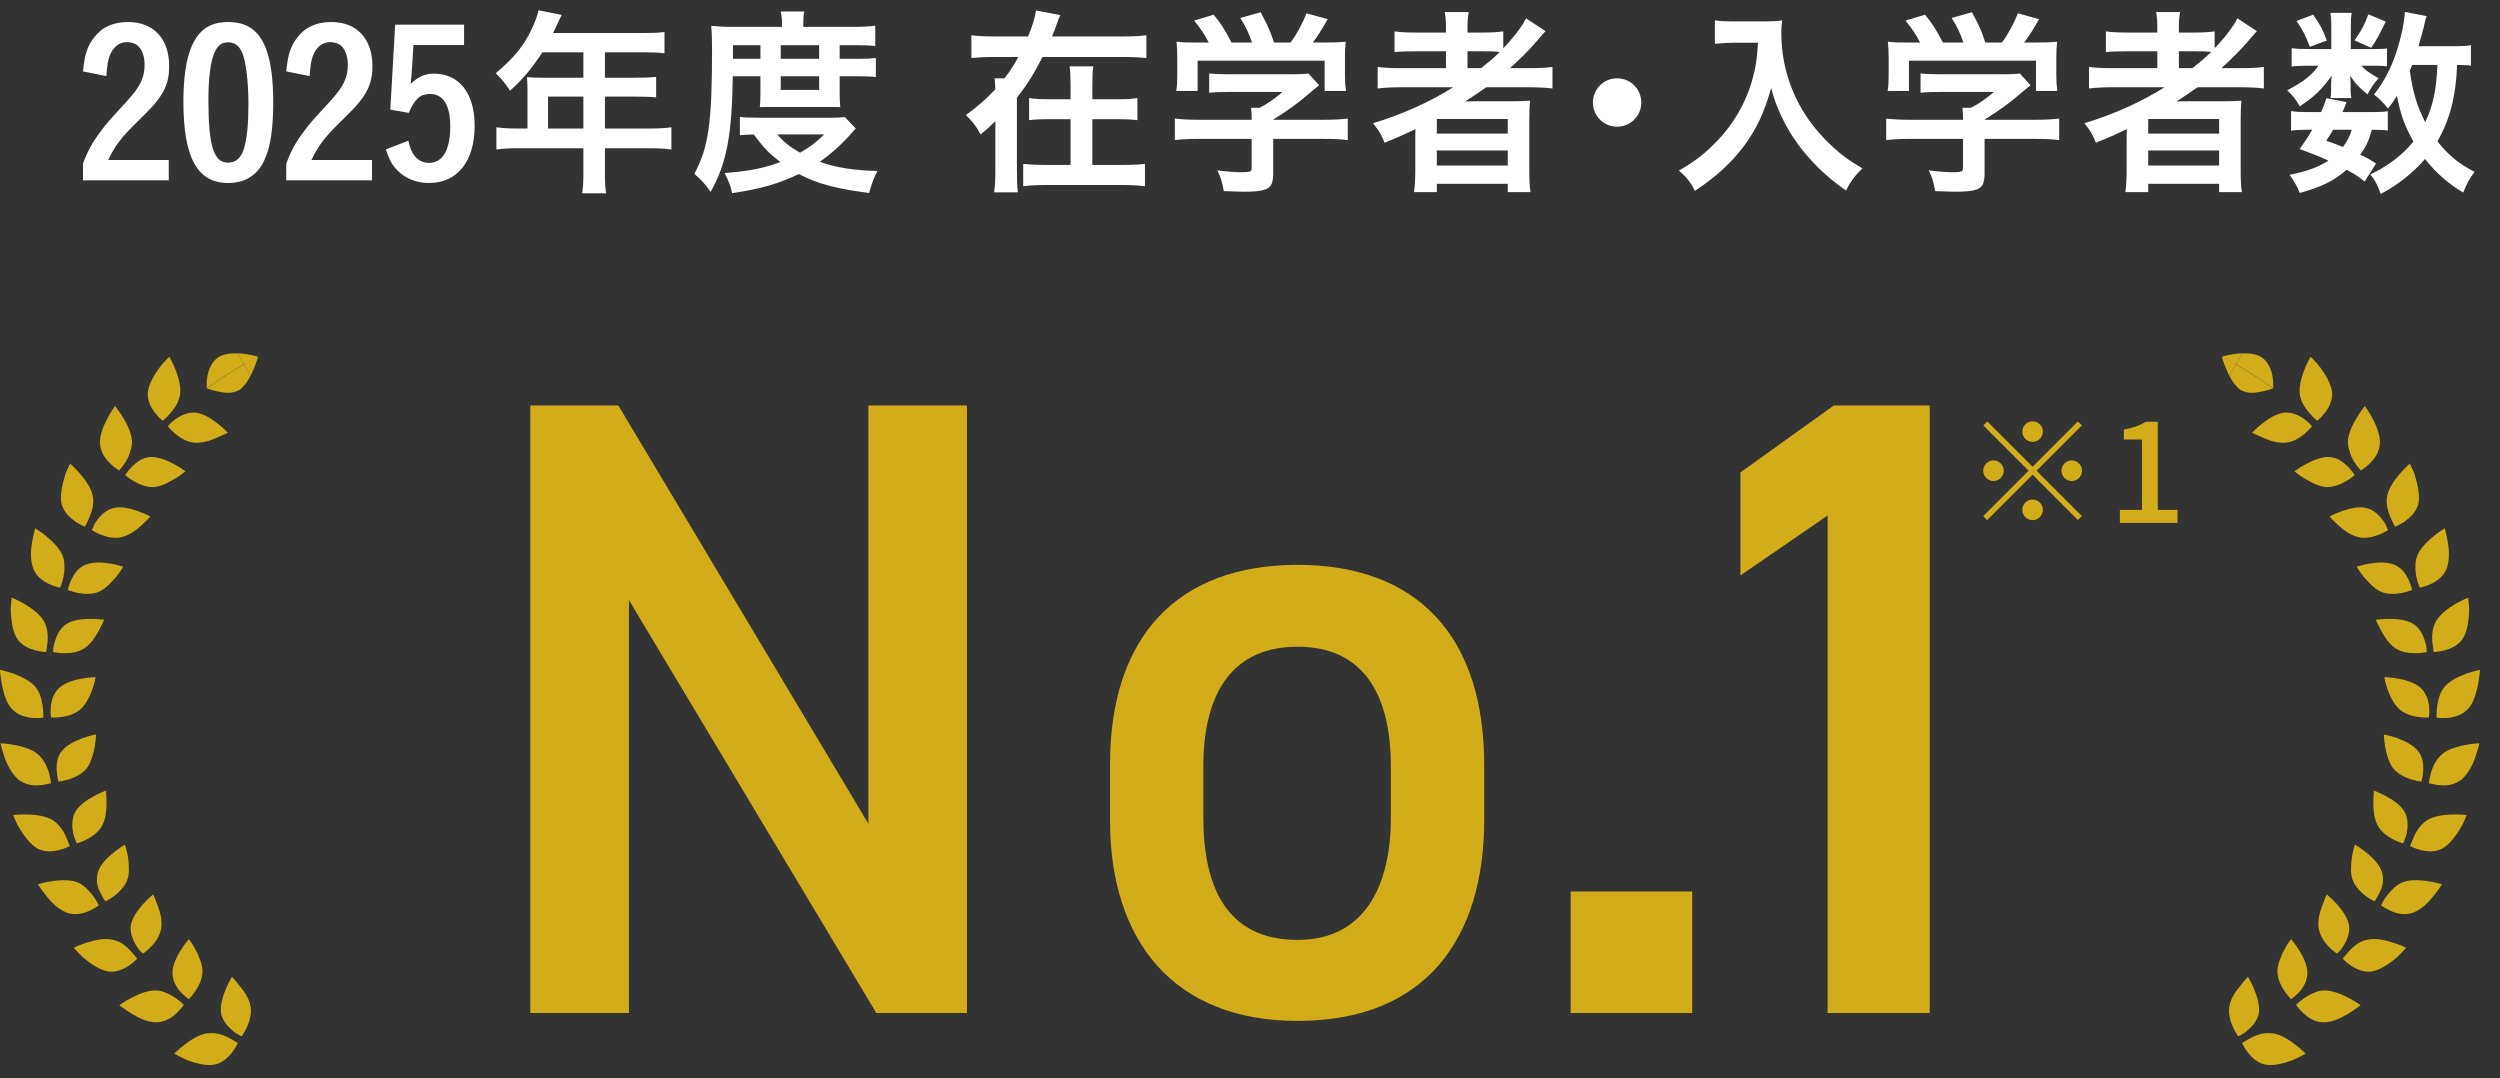 <svg width="153" height="66" viewBox="0 0 153 66" fill="none" xmlns="http://www.w3.org/2000/svg">
<rect x="0" y="0" width="153" height="66" fill="#333333" stroke="none"/>
<path d="M53.145 24.816H59.18V61.994H53.63L38.49 36.724V61.994H32.455V24.816H37.843L53.145 50.409V24.816ZM90.832 46.799V50.194C90.832 57.36 87.329 62.479 79.409 62.479C71.866 62.479 67.932 57.629 67.932 50.194V46.799C67.932 38.879 72.135 34.569 79.409 34.569C86.683 34.569 90.832 38.879 90.832 46.799ZM79.409 57.522C83.504 57.522 85.12 54.235 85.12 50.032V46.907C85.12 42.219 83.234 39.579 79.409 39.579C75.53 39.579 73.644 42.273 73.644 46.907V50.032C73.644 54.235 75.045 57.522 79.409 57.522ZM103.561 54.558V61.994H96.126V54.558H103.561ZM118.099 24.816V61.994H111.849V31.551L106.515 35.215V28.911L112.226 24.816H118.099Z" fill="#D2AD19"/>
<path d="M10.328 9.793V11.037H5.079V10.017C5.377 9.209 5.663 8.699 6.173 8.027C6.509 7.567 6.609 7.455 7.741 6.224C8.599 5.278 8.848 4.768 8.848 3.935C8.848 3.524 8.736 3.164 8.537 2.902C8.363 2.691 8.089 2.579 7.753 2.579C7.305 2.579 6.92 2.878 6.721 3.388C6.609 3.674 6.559 3.972 6.509 4.656L5.079 4.37C5.178 3.35 5.34 2.84 5.738 2.318C6.236 1.659 6.92 1.348 7.84 1.348C9.395 1.348 10.353 2.368 10.353 4.047C10.353 4.843 10.179 5.378 9.743 6C9.457 6.398 9.209 6.659 8.45 7.405C7.442 8.388 7.044 8.898 6.621 9.793H10.328ZM16.721 6.224C16.721 7.865 16.56 8.96 16.199 9.756C15.789 10.701 15.017 11.199 13.973 11.199C12.069 11.199 11.224 9.657 11.224 6.186C11.224 4.756 11.398 3.587 11.734 2.828C12.181 1.808 12.866 1.348 13.96 1.348C15.129 1.348 15.863 1.87 16.299 3.027C16.572 3.773 16.721 4.855 16.721 6.224ZM13.96 9.955C14.433 9.955 14.756 9.669 14.93 9.097C15.117 8.463 15.204 7.617 15.204 6.41C15.204 5.005 15.055 3.761 14.818 3.213C14.632 2.79 14.358 2.591 13.973 2.591C13.55 2.591 13.301 2.79 13.102 3.276C12.878 3.798 12.754 4.855 12.754 6.099C12.754 8.923 13.077 9.955 13.96 9.955ZM22.767 9.793V11.037H17.518V10.017C17.816 9.209 18.102 8.699 18.612 8.027C18.948 7.567 19.048 7.455 20.18 6.224C21.038 5.278 21.287 4.768 21.287 3.935C21.287 3.524 21.175 3.164 20.976 2.902C20.801 2.691 20.528 2.579 20.192 2.579C19.744 2.579 19.358 2.878 19.16 3.388C19.048 3.674 18.998 3.972 18.948 4.656L17.518 4.37C17.617 3.35 17.779 2.84 18.177 2.318C18.674 1.659 19.358 1.348 20.279 1.348C21.834 1.348 22.792 2.368 22.792 4.047C22.792 4.843 22.617 5.378 22.182 6C21.896 6.398 21.647 6.659 20.889 7.405C19.881 8.388 19.483 8.898 19.06 9.793H22.767ZM28.401 1.509V2.753H25.304L25.205 4.296C25.192 4.544 25.167 4.83 25.13 5.129C25.615 4.681 26.013 4.507 26.548 4.507C28.103 4.507 29.048 5.701 29.048 7.691C29.048 9.881 27.991 11.199 26.25 11.199C25.478 11.199 24.807 10.925 24.309 10.415C23.986 10.079 23.824 9.781 23.613 9.147L24.993 8.612C25.105 9.097 25.192 9.296 25.366 9.532C25.578 9.806 25.889 9.968 26.25 9.968C27.095 9.968 27.556 9.184 27.556 7.716C27.556 6.435 27.12 5.751 26.312 5.751C25.715 5.751 25.366 6.074 25.018 6.908L23.886 6.709L24.185 1.509H28.401ZM32.282 7.865V5.415C32.282 5.166 32.27 4.967 32.245 4.718C32.481 4.743 32.743 4.756 33.078 4.756H35.703V3.201H33.19C32.581 4.146 31.984 4.868 31.213 5.552C30.877 5.042 30.74 4.88 30.342 4.482C31.561 3.45 32.17 2.666 32.668 1.497C32.83 1.111 32.917 0.85 32.954 0.626L34.372 0.912C34.335 0.987 34.161 1.36 33.85 2.019H39.435C40.019 2.019 40.305 2.007 40.666 1.957V3.263C40.293 3.213 39.969 3.201 39.435 3.201H37.022V4.756H38.925C39.484 4.756 39.795 4.743 40.156 4.706V5.962C39.833 5.925 39.472 5.913 38.962 5.913H37.022V7.865H39.77C40.343 7.865 40.703 7.841 41.089 7.791V9.147C40.716 9.097 40.293 9.072 39.77 9.072H37.022V10.552C37.022 11.162 37.034 11.498 37.096 11.833H35.628C35.678 11.485 35.703 11.174 35.703 10.54V9.072H31.685C31.163 9.072 30.765 9.097 30.379 9.147V7.791C30.765 7.841 31.126 7.865 31.685 7.865H32.282ZM33.539 7.865H35.703V5.913H33.539V7.865ZM46.537 4.669H44.846C44.796 8.288 44.472 9.992 43.49 11.746C43.154 11.261 42.917 11 42.495 10.639C43.365 9.01 43.577 7.53 43.577 3.002C43.577 2.43 43.564 1.969 43.527 1.584C43.95 1.621 44.373 1.646 44.883 1.646H47.856V1.385C47.856 1.124 47.831 0.925 47.781 0.701H49.224C49.174 0.9 49.162 1.099 49.162 1.397V1.646H52.122C52.781 1.646 53.217 1.621 53.565 1.571V2.815C53.204 2.778 52.868 2.766 52.309 2.766H51.388V3.599H52.545C53.03 3.599 53.279 3.587 53.602 3.549V4.718C53.316 4.681 53.105 4.669 52.545 4.669H51.388V5.813C51.388 6.099 51.401 6.335 51.426 6.559C51.152 6.547 51.152 6.547 50.654 6.547H47.321C46.836 6.547 46.699 6.547 46.5 6.559C46.525 6.373 46.537 6.062 46.537 5.813V4.669ZM44.858 3.599H46.537V2.766H44.858V3.599ZM47.781 3.599H50.132V2.766H47.781V3.599ZM47.781 4.669V5.502H50.132V4.669H47.781ZM51.712 7.169L52.371 7.865C52.234 8.002 52.234 8.002 52.147 8.114C51.525 8.823 50.866 9.42 50.169 9.905C51.202 10.266 52.246 10.428 53.702 10.465C53.478 10.888 53.329 11.274 53.192 11.809C51.202 11.56 50.02 11.249 48.888 10.652C47.632 11.249 46.612 11.547 44.808 11.821C44.709 11.373 44.609 11.112 44.348 10.589C45.828 10.478 46.773 10.291 47.756 9.918C47.06 9.383 46.761 9.072 46.127 8.226C45.766 8.239 45.542 8.251 45.281 8.276V7.156C45.579 7.194 45.94 7.206 46.562 7.206H50.729C51.214 7.206 51.413 7.194 51.712 7.169ZM50.443 8.226H47.57C47.943 8.674 48.328 8.985 48.963 9.346C49.585 8.985 49.908 8.749 50.443 8.226ZM64.387 2.231H68.716C69.375 2.231 69.835 2.206 70.158 2.156V3.549C69.76 3.512 69.337 3.487 68.716 3.487H63.802C63.28 4.507 62.869 5.179 62.235 5.975V10.39C62.235 11.012 62.247 11.435 62.297 11.771H60.842C60.892 11.398 60.916 11 60.916 10.39V7.418C60.444 7.878 60.369 7.94 60.008 8.226C59.76 7.741 59.511 7.418 59.113 7.044C59.834 6.522 60.382 6.037 60.916 5.465C60.892 4.98 60.892 4.98 60.867 4.793H61.476C61.825 4.345 62.073 3.947 62.322 3.487H60.892C60.27 3.487 59.847 3.512 59.449 3.549V2.156C59.772 2.206 60.232 2.231 60.892 2.231H62.919C63.193 1.571 63.342 1.074 63.404 0.639L64.897 0.925C64.822 1.061 64.797 1.124 64.698 1.41C64.623 1.609 64.486 1.994 64.387 2.231ZM66.85 6.074H68.342C68.927 6.074 69.25 6.062 69.611 6V7.355C69.263 7.306 68.877 7.293 68.33 7.293H66.85V10.092H68.74C69.362 10.092 69.736 10.067 70.071 10.03V11.398C69.624 11.348 69.25 11.323 68.728 11.323H63.952C63.379 11.323 63.019 11.348 62.62 11.398V10.03C62.981 10.067 63.379 10.092 63.939 10.092H65.519V7.293H64.275C63.728 7.293 63.33 7.306 62.981 7.355V6C63.342 6.062 63.665 6.074 64.262 6.074H65.519V5.303C65.519 4.694 65.506 4.383 65.457 4.059H66.912C66.862 4.32 66.85 4.656 66.85 5.328V6.074ZM76.602 8.5H73.355C72.733 8.5 72.273 8.525 71.9 8.574V7.256C72.323 7.306 72.795 7.331 73.343 7.331H76.602V7.244C76.602 7.007 76.589 6.808 76.564 6.597H77.087C77.597 6.335 77.982 6.062 78.492 5.626H75.209C74.711 5.626 74.35 5.639 74.002 5.676V4.495C74.35 4.532 74.711 4.544 75.221 4.544H79.164C79.624 4.544 79.873 4.532 80.072 4.495L80.731 5.216C80.557 5.365 80.557 5.365 80.296 5.577C79.45 6.298 78.841 6.758 77.92 7.318V7.331H81.017C81.59 7.331 82.137 7.306 82.485 7.256V8.574C82.149 8.525 81.639 8.5 81.005 8.5H77.92V10.589C77.92 11.199 77.796 11.46 77.46 11.585C77.161 11.697 76.788 11.734 76.079 11.734C75.93 11.734 75.544 11.721 74.898 11.697C74.773 11.05 74.711 10.851 74.499 10.428C75.084 10.502 75.619 10.54 75.98 10.54C76.515 10.54 76.602 10.502 76.602 10.266V8.5ZM73.417 2.604H73.977C73.691 2.069 73.542 1.833 73.082 1.26L74.276 0.9C74.711 1.422 74.947 1.795 75.37 2.604H76.626C76.415 1.994 76.241 1.634 75.905 1.099L77.149 0.75C77.634 1.659 77.709 1.833 77.97 2.604H78.978C79.338 2.144 79.749 1.372 79.96 0.813L81.254 1.173C80.98 1.671 80.619 2.243 80.346 2.604H80.893C81.714 2.604 81.925 2.591 82.361 2.554C82.323 2.865 82.311 3.101 82.311 3.549V4.656C82.311 4.98 82.336 5.278 82.373 5.564H81.067V3.711H73.293V5.564H71.987C72.037 5.291 72.049 5.017 72.049 4.644V3.549C72.049 3.126 72.037 2.84 71.999 2.554C72.547 2.604 72.609 2.604 73.417 2.604ZM88.941 5.34H85.757C85.147 5.34 84.737 5.365 84.314 5.415V4.097C84.65 4.146 85.085 4.171 85.769 4.171H88.493V3.139H86.689C86.067 3.139 85.694 3.151 85.346 3.188V1.92C85.645 1.969 86.117 1.994 86.739 1.994H88.493V1.783C88.493 1.335 88.481 1.061 88.418 0.738H89.886C89.824 1.061 89.812 1.31 89.812 1.783V1.994H90.67C91.279 1.994 91.665 1.969 92.001 1.92V2.952C92.635 2.293 93.158 1.609 93.394 1.124L94.588 1.907C94.451 2.044 94.439 2.057 94.041 2.529C93.568 3.077 93.046 3.599 92.411 4.171H93.643C94.252 4.171 94.638 4.146 95.011 4.097V5.415C94.613 5.365 94.14 5.34 93.531 5.34H90.956C90.558 5.626 90.185 5.875 89.662 6.211C89.924 6.199 89.924 6.199 90.632 6.199H92.374C92.959 6.199 93.282 6.186 93.643 6.161C93.605 6.51 93.593 6.796 93.593 7.467V10.415C93.593 11.037 93.618 11.448 93.668 11.759H92.275V11.249H87.933V11.759H86.54C86.59 11.361 86.615 10.95 86.615 10.415V8.574C86.615 8.375 86.615 8.114 86.627 7.903C85.819 8.288 85.657 8.363 84.737 8.736C84.538 8.239 84.376 7.965 84.028 7.542C85.806 7.007 87.461 6.261 88.941 5.34ZM89.812 4.171H90.645C91.142 3.773 91.429 3.537 91.789 3.176C91.416 3.139 91.279 3.139 90.794 3.139H89.812V4.171ZM87.933 7.281V8.176H92.275V7.281H87.933ZM87.933 9.209V10.129H92.275V9.209H87.933ZM98.966 4.793C99.787 4.793 100.447 5.452 100.447 6.273C100.447 7.094 99.787 7.753 98.966 7.753C98.145 7.753 97.486 7.094 97.486 6.273C97.486 5.452 98.145 4.793 98.966 4.793ZM107.587 2.616H106.094C105.758 2.616 105.422 2.641 104.95 2.678V1.248C105.323 1.298 105.534 1.31 106.069 1.31H107.972C108.47 1.31 108.768 1.298 109.067 1.248C109.029 1.509 109.017 1.77 109.017 2.007C109.017 3.686 109.452 5.278 110.298 6.721C110.796 7.554 111.393 8.276 112.201 9.022C112.811 9.57 113.159 9.818 113.98 10.303C113.52 10.751 113.296 11.05 112.972 11.659C111.766 10.813 110.87 9.943 110.049 8.848C109.626 8.263 109.353 7.803 109.005 7.082C108.706 6.423 108.594 6.124 108.395 5.378C107.972 6.908 107.487 7.928 106.691 8.985C105.932 9.992 105.024 10.813 103.731 11.684C103.482 11.174 103.196 10.813 102.748 10.44C103.768 9.856 104.352 9.395 105.149 8.562C106.081 7.592 106.815 6.323 107.201 5.029C107.437 4.208 107.537 3.587 107.587 2.616ZM120.137 8.5H116.891C116.269 8.5 115.809 8.525 115.435 8.574V7.256C115.858 7.306 116.331 7.331 116.878 7.331H120.137V7.244C120.137 7.007 120.125 6.808 120.1 6.597H120.622C121.132 6.335 121.518 6.062 122.028 5.626H118.744C118.247 5.626 117.886 5.639 117.538 5.676V4.495C117.886 4.532 118.247 4.544 118.757 4.544H122.7C123.16 4.544 123.409 4.532 123.608 4.495L124.267 5.216C124.093 5.365 124.093 5.365 123.832 5.577C122.986 6.298 122.376 6.758 121.456 7.318V7.331H124.553C125.125 7.331 125.672 7.306 126.021 7.256V8.574C125.685 8.525 125.175 8.5 124.541 8.5H121.456V10.589C121.456 11.199 121.331 11.46 120.995 11.585C120.697 11.697 120.324 11.734 119.615 11.734C119.466 11.734 119.08 11.721 118.433 11.697C118.309 11.05 118.247 10.851 118.035 10.428C118.62 10.502 119.155 10.54 119.515 10.54C120.05 10.54 120.137 10.502 120.137 10.266V8.5ZM116.953 2.604H117.513C117.227 2.069 117.077 1.833 116.617 1.26L117.811 0.9C118.247 1.422 118.483 1.795 118.906 2.604H120.162C119.951 1.994 119.776 1.634 119.441 1.099L120.685 0.75C121.17 1.659 121.244 1.833 121.505 2.604H122.513C122.874 2.144 123.284 1.372 123.496 0.813L124.789 1.173C124.516 1.671 124.155 2.243 123.881 2.604H124.429C125.25 2.604 125.461 2.591 125.896 2.554C125.859 2.865 125.847 3.101 125.847 3.549V4.656C125.847 4.98 125.871 5.278 125.909 5.564H124.603V3.711H116.829V5.564H115.522C115.572 5.291 115.585 5.017 115.585 4.644V3.549C115.585 3.126 115.572 2.84 115.535 2.554C116.082 2.604 116.144 2.604 116.953 2.604ZM132.476 5.34H129.292C128.683 5.34 128.272 5.365 127.849 5.415V4.097C128.185 4.146 128.62 4.171 129.305 4.171H132.029V3.139H130.225C129.603 3.139 129.23 3.151 128.882 3.188V1.92C129.18 1.969 129.653 1.994 130.275 1.994H132.029V1.783C132.029 1.335 132.016 1.061 131.954 0.738H133.422C133.36 1.061 133.347 1.31 133.347 1.783V1.994H134.205C134.815 1.994 135.201 1.969 135.536 1.92V2.952C136.171 2.293 136.693 1.609 136.929 1.124L138.124 1.907C137.987 2.044 137.974 2.057 137.576 2.529C137.104 3.077 136.581 3.599 135.947 4.171H137.178C137.788 4.171 138.173 4.146 138.547 4.097V5.415C138.148 5.365 137.676 5.34 137.066 5.34H134.491C134.093 5.626 133.72 5.875 133.198 6.211C133.459 6.199 133.459 6.199 134.168 6.199H135.91C136.494 6.199 136.818 6.186 137.178 6.161C137.141 6.51 137.129 6.796 137.129 7.467V10.415C137.129 11.037 137.153 11.448 137.203 11.759H135.81V11.249H131.469V11.759H130.076C130.126 11.361 130.15 10.95 130.15 10.415V8.574C130.15 8.375 130.15 8.114 130.163 7.903C129.354 8.288 129.193 8.363 128.272 8.736C128.073 8.239 127.911 7.965 127.563 7.542C129.342 7.007 130.996 6.261 132.476 5.34ZM133.347 4.171H134.181C134.678 3.773 134.964 3.537 135.325 3.176C134.952 3.139 134.815 3.139 134.33 3.139H133.347V4.171ZM131.469 7.281V8.176H135.81V7.281H131.469ZM131.469 9.209V10.129H135.81V9.209H131.469ZM151.222 2.766V4.022C151.01 3.985 150.861 3.985 150.376 3.972C150.301 5.9 149.928 7.343 149.169 8.649C149.841 9.495 150.5 10.042 151.445 10.515C151.159 10.888 150.96 11.249 150.749 11.784C149.841 11.249 149.07 10.565 148.41 9.731C147.664 10.589 146.744 11.323 145.699 11.871C145.475 11.249 145.363 11.05 145.064 10.677C145.587 10.415 145.736 10.328 146.01 10.154C146.694 9.706 147.241 9.234 147.701 8.662C147.154 7.679 146.905 6.982 146.694 5.863C146.482 6.199 146.395 6.323 146.147 6.646C145.885 6.311 145.624 6.037 145.288 5.788C146.035 4.843 146.532 3.798 146.905 2.343C147.055 1.783 147.167 1.074 147.179 0.726L148.51 0.987C148.46 1.124 148.423 1.236 148.336 1.646C148.249 1.982 148.124 2.455 148.012 2.828H150.102C150.662 2.828 150.935 2.815 151.222 2.766ZM149.169 3.972H147.627C147.527 4.221 147.527 4.221 147.478 4.333C147.677 5.689 147.913 6.472 148.423 7.48C148.908 6.447 149.107 5.49 149.169 3.972ZM145.413 10.005L144.716 11.112C144.281 10.764 144.107 10.652 143.609 10.39C142.863 11.05 142.129 11.423 140.748 11.809C140.574 11.386 140.387 11.062 140.126 10.701C141.196 10.478 141.855 10.241 142.502 9.831C141.942 9.57 141.619 9.445 140.736 9.122C141.109 8.599 141.221 8.438 141.507 7.94H141.159C140.723 7.94 140.487 7.953 140.213 8.002V6.796C140.487 6.845 140.711 6.858 141.159 6.858H142.054C142.166 6.609 142.228 6.46 142.378 6.012L143.609 6.248C143.497 6.547 143.46 6.634 143.36 6.858H145.251C145.674 6.858 145.898 6.845 146.134 6.808V7.99C145.885 7.953 145.686 7.94 145.164 7.94C144.928 8.699 144.816 8.948 144.442 9.47C144.903 9.681 145.002 9.744 145.413 10.005ZM143.932 7.94H142.788C142.626 8.214 142.589 8.276 142.365 8.612C142.888 8.798 143.074 8.861 143.385 8.997C143.646 8.649 143.796 8.363 143.932 7.94ZM143.87 3.002H145.326C145.674 3.002 145.96 2.989 146.084 2.965V4.059C145.898 4.034 145.686 4.022 145.313 4.022H144.517C144.741 4.283 144.99 4.457 145.574 4.793C145.263 5.129 145.214 5.204 144.89 5.776C144.281 5.266 144.132 5.092 143.833 4.631C143.845 4.83 143.858 5.029 143.858 5.116V5.564C143.858 5.714 143.87 5.863 143.908 6H142.626C142.651 5.875 142.664 5.726 142.664 5.602V5.154C142.664 5.029 142.676 4.893 142.701 4.631C142.067 5.502 141.669 5.888 140.748 6.51C140.499 6.074 140.363 5.9 139.977 5.527C140.935 5.029 141.494 4.594 141.893 4.022H141.246C140.823 4.022 140.499 4.034 140.251 4.072V2.952C140.537 2.989 140.81 3.002 141.258 3.002H142.676V1.596C142.676 1.236 142.664 1.024 142.626 0.788H143.92C143.883 1.024 143.87 1.223 143.87 1.571V3.002ZM140.549 1.285L141.569 0.9C142.017 1.559 142.166 1.833 142.403 2.479L141.358 2.865C141.121 2.206 140.922 1.82 140.549 1.285ZM144.94 0.875L146.01 1.323C145.537 2.268 145.487 2.38 145.114 2.927L144.094 2.467C144.48 1.945 144.741 1.46 144.94 0.875Z" fill="white"/>
<path d="M124.395 27.044C124.05 27.044 123.765 26.758 123.765 26.414C123.765 26.07 124.05 25.784 124.395 25.784C124.739 25.784 125.025 26.07 125.025 26.414C125.025 26.758 124.739 27.044 124.395 27.044ZM124.395 28.564L127.167 25.792L127.41 26.036L124.638 28.808L127.41 31.58L127.167 31.824L124.395 29.052L121.614 31.832L121.371 31.588L124.151 28.808L121.379 26.036L121.623 25.792L124.395 28.564ZM122.631 28.808C122.631 29.152 122.345 29.438 122.001 29.438C121.656 29.438 121.371 29.152 121.371 28.808C121.371 28.464 121.656 28.178 122.001 28.178C122.345 28.178 122.631 28.464 122.631 28.808ZM126.159 28.808C126.159 28.464 126.444 28.178 126.789 28.178C127.133 28.178 127.419 28.464 127.419 28.808C127.419 29.152 127.133 29.438 126.789 29.438C126.444 29.438 126.159 29.152 126.159 28.808ZM124.395 30.572C124.739 30.572 125.025 30.858 125.025 31.202C125.025 31.546 124.739 31.832 124.395 31.832C124.05 31.832 123.765 31.546 123.765 31.202C123.765 30.858 124.05 30.572 124.395 30.572ZM129.737 32V31.202H131.089V26.901H129.981V26.288C130.56 26.179 130.972 26.036 131.325 25.809H132.055V31.202H133.265V32H129.737Z" fill="#D2AD19"/>
<path d="M15.805 21.831C15.511 21.977 15.219 22.146 14.937 22.304L15.331 23.003C15.388 22.901 15.432 22.788 15.478 22.687C15.681 22.237 15.793 21.831 15.793 21.831C15.793 21.831 15.41 21.707 14.903 21.651C14.791 21.64 14.667 21.628 14.543 21.628L14.926 22.304C15.207 22.146 15.501 21.977 15.793 21.831H15.805Z" fill="#D2AD19"/>
<path d="M14.645 23.87C14.915 23.678 15.152 23.352 15.332 23.003L14.937 22.304C14.149 22.755 13.394 23.239 12.662 23.769C12.662 23.769 12.989 23.892 13.383 23.971C13.8 24.061 14.284 24.095 14.645 23.859V23.87Z" fill="#D2AD19"/>
<path d="M13.371 21.853C12.977 22.113 12.774 22.597 12.695 23.002C12.628 23.397 12.65 23.723 12.65 23.768C13.382 23.239 14.137 22.743 14.926 22.304L14.543 21.628C14.126 21.617 13.675 21.651 13.371 21.865V21.853Z" fill="#D2AD19"/>
<path d="M9.946 25.762C9.946 25.762 10.183 25.571 10.442 25.267C10.701 24.974 10.971 24.579 11.028 24.095C11.073 23.611 10.915 23.059 10.735 22.608C10.555 22.157 10.363 21.831 10.363 21.831C10.363 21.831 10.284 21.91 10.16 22.034C10.036 22.157 9.878 22.338 9.721 22.552C9.405 22.991 9.09 23.532 9.045 24.016C9.011 24.512 9.237 24.94 9.473 25.244C9.71 25.559 9.946 25.74 9.946 25.74V25.762Z" fill="#D2AD19"/>
<path d="M13.743 26.585C13.867 26.528 13.946 26.483 13.946 26.483C13.946 26.483 13.687 26.201 13.303 25.909C12.932 25.616 12.425 25.3 11.974 25.255C11.524 25.21 11.084 25.413 10.769 25.627C10.453 25.852 10.273 26.089 10.273 26.089C10.273 26.089 10.465 26.326 10.757 26.573C11.062 26.821 11.467 27.069 11.907 27.091C12.357 27.125 12.864 26.979 13.247 26.799C13.45 26.709 13.619 26.63 13.743 26.573V26.585Z" fill="#D2AD19"/>
<path d="M6.748 28.376C7.03 28.646 7.288 28.793 7.288 28.793C7.288 28.793 7.503 28.567 7.705 28.241C7.807 28.072 7.908 27.88 7.965 27.655C8.032 27.441 8.088 27.215 8.077 26.979C8.02 26.044 7.04 24.85 7.04 24.85C7.04 24.85 6.005 26.247 6.128 27.227C6.173 27.711 6.466 28.094 6.748 28.364V28.376Z" fill="#D2AD19"/>
<path d="M11.355 28.849C11.355 28.849 10.138 27.925 9.215 27.97C8.989 27.981 8.764 28.049 8.572 28.162C8.392 28.274 8.223 28.41 8.088 28.545C7.817 28.815 7.66 29.074 7.66 29.074C7.66 29.074 7.885 29.277 8.223 29.468C8.561 29.66 9.012 29.84 9.451 29.806C9.902 29.772 10.341 29.502 10.724 29.288C11.096 29.063 11.343 28.849 11.343 28.849H11.355Z" fill="#D2AD19"/>
<path d="M4.585 31.913C4.912 32.127 5.194 32.228 5.194 32.228C5.194 32.228 5.239 32.161 5.295 32.048C5.351 31.935 5.419 31.778 5.498 31.597C5.655 31.237 5.768 30.764 5.667 30.302C5.554 29.829 5.216 29.367 4.9 28.995C4.585 28.635 4.293 28.376 4.293 28.376C4.293 28.376 4.247 28.466 4.169 28.624C4.09 28.781 3.999 28.995 3.932 29.254C3.786 29.773 3.662 30.392 3.774 30.865C3.909 31.338 4.259 31.676 4.585 31.89V31.913Z" fill="#D2AD19"/>
<path d="M9.046 31.766C9.147 31.665 9.203 31.609 9.203 31.609C9.203 31.609 8.865 31.428 8.415 31.271C7.964 31.113 7.378 30.978 6.95 31.09C6.511 31.192 6.162 31.53 5.936 31.845C5.812 31.992 5.745 32.149 5.7 32.262C5.644 32.375 5.621 32.442 5.621 32.442C5.621 32.442 5.88 32.611 6.24 32.746C6.601 32.882 7.074 32.983 7.491 32.859C7.93 32.746 8.358 32.431 8.663 32.149C8.82 31.992 8.955 31.868 9.057 31.778L9.046 31.766Z" fill="#D2AD19"/>
<path d="M3.031 35.754C3.38 35.912 3.684 35.968 3.684 35.968C3.684 35.968 3.808 35.686 3.887 35.303C3.921 35.112 3.955 34.886 3.944 34.661C3.944 34.436 3.921 34.211 3.831 33.997C3.47 33.129 2.152 32.33 2.152 32.33C2.152 32.33 2.028 32.746 1.95 33.276C1.859 33.794 1.871 34.447 2.073 34.886C2.276 35.326 2.682 35.596 3.031 35.754Z" fill="#D2AD19"/>
<path d="M6.072 36.205C6.478 36.024 6.815 35.63 7.109 35.303C7.379 34.965 7.548 34.684 7.548 34.684C7.548 34.684 6.095 34.199 5.238 34.56C5.024 34.65 4.844 34.785 4.697 34.943C4.563 35.112 4.45 35.292 4.371 35.461C4.213 35.81 4.146 36.103 4.146 36.103C4.146 36.103 4.427 36.227 4.81 36.295C5.193 36.362 5.678 36.385 6.083 36.205H6.072Z" fill="#D2AD19"/>
<path d="M1.059 39.099C1.318 39.505 1.78 39.697 2.152 39.798C2.523 39.899 2.828 39.899 2.828 39.899C2.828 39.899 2.884 39.595 2.917 39.212C2.94 38.818 2.895 38.333 2.636 37.939C2.377 37.545 1.915 37.207 1.498 36.959C1.081 36.723 0.721 36.576 0.721 36.576C0.721 36.576 0.71 36.678 0.687 36.858C0.676 37.027 0.642 37.263 0.665 37.534C0.699 38.074 0.789 38.705 1.059 39.099Z" fill="#D2AD19"/>
<path d="M3.363 39.226C3.239 39.597 3.25 39.901 3.25 39.901C3.25 39.901 3.543 39.98 3.937 39.98C4.332 39.98 4.782 39.924 5.165 39.676C5.548 39.428 5.83 38.989 6.032 38.617C6.134 38.426 6.224 38.257 6.28 38.133C6.337 38.009 6.37 37.93 6.37 37.93C6.37 37.93 5.988 37.874 5.514 37.874C5.041 37.874 4.444 37.941 4.061 38.189C3.678 38.437 3.476 38.865 3.363 39.237V39.226Z" fill="#D2AD19"/>
<path d="M0.766 43.425C1.104 43.774 1.577 43.898 1.96 43.932C2.343 43.966 2.647 43.921 2.647 43.921C2.647 43.921 2.67 43.617 2.613 43.222C2.557 42.839 2.456 42.366 2.14 42.006C1.825 41.657 1.284 41.398 0.834 41.228C0.372 41.071 0 40.992 0 40.992C0 40.992 8.43485e-07 41.105 0.022 41.274C0.046 41.443 0.079 41.69 0.124 41.949C0.237 42.468 0.406 43.076 0.766 43.425Z" fill="#D2AD19"/>
<path d="M3.12 43.91C3.12 43.91 3.425 43.932 3.808 43.876C4.191 43.819 4.652 43.673 4.968 43.369C5.272 43.065 5.52 42.58 5.655 42.175C5.723 41.972 5.779 41.792 5.802 41.657C5.824 41.521 5.858 41.443 5.858 41.443C5.858 41.443 5.463 41.443 5.001 41.533C4.54 41.611 3.988 41.78 3.639 42.085C3.301 42.389 3.143 42.851 3.109 43.233C3.075 43.617 3.12 43.91 3.12 43.91Z" fill="#D2AD19"/>
<path d="M1.195 47.751C1.578 48.044 2.062 48.089 2.445 48.055C2.828 48.021 3.121 47.931 3.121 47.931C3.121 47.931 3.098 47.627 2.986 47.255C2.873 46.883 2.659 46.444 2.298 46.14C1.578 45.554 0.034 45.487 0.034 45.487C0.034 45.487 0.124 45.915 0.304 46.41C0.474 46.906 0.811 47.469 1.183 47.762L1.195 47.751Z" fill="#D2AD19"/>
<path d="M3.582 47.83C3.582 47.83 3.886 47.807 4.258 47.683C4.629 47.559 5.057 47.345 5.327 46.996C5.834 46.286 5.879 44.946 5.879 44.946C5.879 44.946 4.381 45.227 3.795 45.948C3.491 46.309 3.446 46.782 3.469 47.165C3.491 47.548 3.582 47.841 3.582 47.841V47.83Z" fill="#D2AD19"/>
<path d="M3.628 52.02C3.999 51.93 4.27 51.783 4.27 51.783C4.27 51.783 4.247 51.704 4.202 51.592C4.157 51.479 4.09 51.322 4.011 51.141C3.842 50.792 3.571 50.386 3.155 50.15C2.727 49.925 2.163 49.857 1.679 49.846C1.195 49.834 0.812 49.88 0.812 49.88C0.812 49.88 0.846 49.981 0.913 50.139C0.98 50.296 1.082 50.522 1.229 50.747C1.51 51.209 1.893 51.716 2.321 51.941C2.761 52.166 3.245 52.121 3.628 52.02Z" fill="#D2AD19"/>
<path d="M4.619 51.434C4.664 51.547 4.709 51.614 4.709 51.614C4.709 51.614 5.001 51.536 5.339 51.355C5.678 51.175 6.072 50.894 6.263 50.499C6.477 50.105 6.522 49.576 6.522 49.148C6.522 48.922 6.511 48.742 6.5 48.607C6.5 48.472 6.488 48.382 6.488 48.382C6.488 48.382 6.128 48.517 5.711 48.742C5.294 48.967 4.799 49.316 4.596 49.711C4.382 50.105 4.404 50.59 4.472 50.961C4.506 51.153 4.573 51.31 4.619 51.423V51.434Z" fill="#D2AD19"/>
<path d="M5.452 55.748C5.801 55.591 6.049 55.411 6.049 55.411C6.049 55.411 5.925 55.129 5.688 54.813C5.576 54.656 5.418 54.498 5.26 54.34C5.102 54.194 4.911 54.059 4.686 53.98C3.796 53.665 2.32 54.115 2.32 54.115C2.32 54.115 2.546 54.487 2.884 54.892C3.053 55.095 3.244 55.309 3.469 55.489C3.694 55.658 3.931 55.805 4.168 55.884C4.629 56.03 5.103 55.906 5.452 55.748Z" fill="#D2AD19"/>
<path d="M6.117 54.566C6.263 54.915 6.443 55.163 6.443 55.163C6.443 55.163 6.725 55.039 7.029 54.802C7.333 54.566 7.671 54.217 7.806 53.8C7.874 53.586 7.896 53.349 7.885 53.124C7.885 52.887 7.863 52.639 7.829 52.437C7.761 52.009 7.648 51.693 7.648 51.693C7.648 51.693 6.319 52.448 6.015 53.315C5.936 53.529 5.925 53.755 5.936 53.98C5.959 54.194 6.027 54.397 6.106 54.577L6.117 54.566Z" fill="#D2AD19"/>
<path d="M8.392 58.666C8.392 58.666 8.347 58.598 8.268 58.508C8.19 58.418 8.077 58.283 7.942 58.136C7.671 57.855 7.277 57.562 6.804 57.494C6.342 57.416 5.779 57.539 5.317 57.686C4.855 57.832 4.518 58.001 4.518 58.001C4.518 58.001 4.585 58.08 4.709 58.215C4.833 58.339 4.991 58.519 5.193 58.688C5.61 59.026 6.151 59.376 6.624 59.454C7.097 59.522 7.559 59.319 7.874 59.105C8.201 58.891 8.404 58.666 8.404 58.666H8.392Z" fill="#D2AD19"/>
<path d="M8.618 58.227C8.696 58.317 8.753 58.362 8.753 58.362C8.753 58.362 9.001 58.193 9.271 57.911C9.542 57.63 9.801 57.236 9.868 56.796C9.936 56.346 9.812 55.839 9.654 55.444C9.576 55.242 9.519 55.061 9.463 54.938C9.406 54.814 9.373 54.735 9.373 54.735C9.373 54.735 9.079 54.983 8.753 55.332C8.438 55.692 8.088 56.165 8.01 56.616C7.942 57.066 8.122 57.506 8.314 57.833C8.415 58.001 8.517 58.137 8.596 58.227H8.618Z" fill="#D2AD19"/>
<path d="M11.254 61.505C11.254 61.505 11.051 61.279 10.724 61.065C10.386 60.851 9.97 60.615 9.497 60.615C8.55 60.615 7.3 61.516 7.3 61.516C7.3 61.516 7.638 61.786 8.089 62.057C8.314 62.192 8.572 62.327 8.832 62.428C9.102 62.519 9.373 62.575 9.62 62.563C10.104 62.552 10.51 62.282 10.792 62.023C11.073 61.764 11.242 61.505 11.242 61.505H11.254Z" fill="#D2AD19"/>
<path d="M11.558 61.144C11.558 61.144 11.783 60.93 11.986 60.615C12.2 60.288 12.403 59.849 12.392 59.409C12.392 59.184 12.324 58.959 12.245 58.745C12.166 58.52 12.065 58.294 11.964 58.114C11.761 57.731 11.558 57.472 11.558 57.472C11.558 57.472 10.556 58.621 10.556 59.545C10.556 60.006 10.792 60.423 11.051 60.705C11.31 60.986 11.558 61.155 11.558 61.155V61.144Z" fill="#D2AD19"/>
<path d="M12.662 63.239C11.738 63.386 10.668 64.478 10.668 64.478C10.668 64.478 11.04 64.704 11.524 64.907C12.031 65.087 12.65 65.245 13.123 65.154C13.596 65.076 13.957 64.715 14.194 64.422C14.43 64.118 14.554 63.837 14.554 63.837C14.554 63.837 14.306 63.667 13.957 63.487C13.608 63.318 13.146 63.161 12.673 63.251L12.662 63.239Z" fill="#D2AD19"/>
<path d="M14.216 63.059C14.509 63.318 14.791 63.42 14.791 63.42C14.791 63.42 14.971 63.172 15.129 62.823C15.286 62.462 15.41 62.023 15.331 61.572C15.253 61.122 14.96 60.682 14.689 60.367C14.43 60.029 14.194 59.781 14.194 59.781C14.194 59.781 13.394 61.088 13.529 62.012C13.608 62.451 13.923 62.811 14.216 63.059Z" fill="#D2AD19"/>
<path d="M135.965 21.831C136.258 21.977 136.551 22.146 136.833 22.304L136.438 23.003C136.382 22.901 136.337 22.788 136.292 22.687C136.089 22.237 135.976 21.831 135.976 21.831C135.976 21.831 136.359 21.707 136.866 21.651C136.979 21.64 137.103 21.628 137.227 21.628L136.843 22.304C136.562 22.146 136.269 21.977 135.976 21.831H135.965Z" fill="#D2AD19"/>
<path d="M137.126 23.87C136.856 23.678 136.619 23.352 136.439 23.003L136.833 22.304C137.621 22.755 138.376 23.239 139.108 23.769C139.108 23.769 138.782 23.892 138.388 23.971C137.971 24.061 137.487 24.095 137.126 23.859V23.87Z" fill="#D2AD19"/>
<path d="M138.399 21.853C138.793 22.113 138.996 22.597 139.075 23.002C139.142 23.397 139.119 23.723 139.119 23.768C138.387 23.239 137.632 22.743 136.844 22.304L137.227 21.628C137.644 21.617 138.094 21.651 138.399 21.865V21.853Z" fill="#D2AD19"/>
<path d="M141.823 25.762C141.823 25.762 141.587 25.571 141.328 25.267C141.068 24.974 140.798 24.579 140.742 24.095C140.697 23.611 140.855 23.059 141.035 22.608C141.215 22.157 141.407 21.831 141.407 21.831C141.407 21.831 141.485 21.91 141.609 22.034C141.733 22.157 141.891 22.338 142.048 22.552C142.364 22.991 142.679 23.532 142.724 24.016C142.758 24.512 142.533 24.94 142.296 25.244C142.06 25.559 141.823 25.74 141.823 25.74V25.762Z" fill="#D2AD19"/>
<path d="M138.026 26.584C137.902 26.528 137.823 26.483 137.823 26.483C137.823 26.483 138.082 26.201 138.465 25.909C138.837 25.616 139.344 25.3 139.794 25.255C140.245 25.21 140.685 25.413 141 25.627C141.315 25.852 141.495 26.089 141.495 26.089C141.495 26.089 141.304 26.325 141.011 26.573C140.707 26.821 140.301 27.069 139.862 27.091C139.411 27.125 138.904 26.979 138.522 26.799C138.319 26.708 138.149 26.63 138.026 26.573V26.584Z" fill="#D2AD19"/>
<path d="M145.022 28.375C144.74 28.646 144.481 28.792 144.481 28.792C144.481 28.792 144.267 28.567 144.064 28.24C143.963 28.071 143.861 27.88 143.805 27.655C143.738 27.441 143.681 27.215 143.693 26.979C143.749 26.044 144.729 24.85 144.729 24.85C144.729 24.85 145.765 26.247 145.641 27.227C145.596 27.711 145.303 28.094 145.022 28.364V28.375Z" fill="#D2AD19"/>
<path d="M140.415 28.849C140.415 28.849 141.631 27.925 142.555 27.97C142.78 27.981 143.005 28.049 143.197 28.162C143.377 28.274 143.546 28.41 143.681 28.545C143.952 28.815 144.109 29.074 144.109 29.074C144.109 29.074 143.884 29.277 143.546 29.468C143.208 29.66 142.758 29.84 142.319 29.806C141.868 29.772 141.429 29.502 141.045 29.288C140.674 29.063 140.426 28.849 140.426 28.849H140.415Z" fill="#D2AD19"/>
<path d="M147.184 31.913C146.858 32.127 146.576 32.228 146.576 32.228C146.576 32.228 146.531 32.161 146.475 32.048C146.418 31.935 146.351 31.778 146.272 31.597C146.114 31.237 146.002 30.764 146.103 30.302C146.216 29.829 146.553 29.367 146.869 28.995C147.184 28.635 147.477 28.376 147.477 28.376C147.477 28.376 147.523 28.466 147.601 28.624C147.68 28.781 147.77 28.995 147.838 29.254C147.984 29.773 148.108 30.392 147.996 30.865C147.86 31.338 147.511 31.676 147.184 31.89V31.913Z" fill="#D2AD19"/>
<path d="M142.724 31.766C142.622 31.665 142.567 31.609 142.567 31.609C142.567 31.609 142.904 31.428 143.355 31.271C143.805 31.113 144.391 30.978 144.819 31.09C145.259 31.192 145.608 31.53 145.833 31.845C145.957 31.992 146.025 32.149 146.069 32.262C146.126 32.375 146.148 32.442 146.148 32.442C146.148 32.442 145.889 32.611 145.529 32.746C145.168 32.882 144.695 32.983 144.279 32.859C143.839 32.746 143.411 32.431 143.107 32.149C142.949 31.992 142.814 31.868 142.713 31.778L142.724 31.766Z" fill="#D2AD19"/>
<path d="M148.739 35.754C148.389 35.912 148.085 35.968 148.085 35.968C148.085 35.968 147.961 35.686 147.882 35.303C147.849 35.112 147.815 34.886 147.826 34.661C147.826 34.436 147.849 34.211 147.939 33.997C148.3 33.129 149.617 32.33 149.617 32.33C149.617 32.33 149.741 32.746 149.82 33.276C149.91 33.794 149.899 34.447 149.696 34.886C149.493 35.326 149.088 35.596 148.739 35.754Z" fill="#D2AD19"/>
<path d="M145.697 36.205C145.292 36.024 144.954 35.63 144.661 35.303C144.391 34.965 144.222 34.684 144.222 34.684C144.222 34.684 145.675 34.199 146.531 34.56C146.745 34.65 146.925 34.785 147.072 34.943C147.207 35.112 147.32 35.292 147.399 35.461C147.556 35.81 147.624 36.103 147.624 36.103C147.624 36.103 147.342 36.227 146.959 36.295C146.576 36.362 146.092 36.385 145.686 36.205H145.697Z" fill="#D2AD19"/>
<path d="M150.711 39.099C150.451 39.505 149.989 39.697 149.618 39.798C149.246 39.899 148.942 39.899 148.942 39.899C148.942 39.899 148.886 39.595 148.852 39.212C148.83 38.818 148.875 38.333 149.133 37.939C149.393 37.545 149.855 37.207 150.271 36.959C150.688 36.723 151.048 36.576 151.048 36.576C151.048 36.576 151.06 36.678 151.082 36.858C151.093 37.027 151.127 37.263 151.105 37.534C151.071 38.074 150.981 38.705 150.711 39.099Z" fill="#D2AD19"/>
<path d="M148.407 39.226C148.531 39.597 148.519 39.901 148.519 39.901C148.519 39.901 148.227 39.98 147.832 39.98C147.438 39.98 146.987 39.924 146.605 39.676C146.222 39.428 145.94 38.989 145.737 38.617C145.636 38.426 145.546 38.257 145.489 38.133C145.433 38.009 145.399 37.93 145.399 37.93C145.399 37.93 145.782 37.874 146.256 37.874C146.729 37.874 147.325 37.941 147.709 38.189C148.092 38.437 148.294 38.865 148.407 39.237V39.226Z" fill="#D2AD19"/>
<path d="M151.003 43.425C150.666 43.774 150.192 43.898 149.81 43.932C149.426 43.966 149.122 43.921 149.122 43.921C149.122 43.921 149.1 43.617 149.156 43.222C149.212 42.839 149.313 42.366 149.629 42.006C149.944 41.656 150.485 41.397 150.936 41.228C151.397 41.071 151.77 40.992 151.77 40.992C151.77 40.992 151.77 41.105 151.747 41.273C151.724 41.442 151.691 41.69 151.646 41.949C151.533 42.468 151.364 43.076 151.003 43.425Z" fill="#D2AD19"/>
<path d="M148.649 43.91C148.649 43.91 148.345 43.932 147.962 43.876C147.579 43.819 147.117 43.673 146.802 43.369C146.497 43.065 146.25 42.58 146.115 42.175C146.047 41.972 145.99 41.792 145.968 41.657C145.945 41.521 145.912 41.443 145.912 41.443C145.912 41.443 146.306 41.443 146.768 41.533C147.23 41.611 147.782 41.78 148.131 42.085C148.469 42.389 148.627 42.851 148.66 43.233C148.694 43.617 148.649 43.91 148.649 43.91Z" fill="#D2AD19"/>
<path d="M150.575 47.751C150.192 48.044 149.708 48.089 149.325 48.055C148.942 48.021 148.649 47.931 148.649 47.931C148.649 47.931 148.671 47.627 148.784 47.255C148.897 46.883 149.11 46.444 149.471 46.14C150.192 45.554 151.735 45.486 151.735 45.486C151.735 45.486 151.645 45.914 151.465 46.41C151.296 46.906 150.958 47.469 150.587 47.762L150.575 47.751Z" fill="#D2AD19"/>
<path d="M148.187 47.83C148.187 47.83 147.883 47.807 147.511 47.683C147.139 47.559 146.711 47.345 146.441 46.996C145.934 46.286 145.889 44.946 145.889 44.946C145.889 44.946 147.387 45.227 147.973 45.948C148.277 46.309 148.322 46.782 148.3 47.165C148.277 47.548 148.187 47.841 148.187 47.841V47.83Z" fill="#D2AD19"/>
<path d="M148.142 52.02C147.77 51.93 147.499 51.783 147.499 51.783C147.499 51.783 147.523 51.704 147.567 51.592C147.612 51.479 147.68 51.322 147.759 51.141C147.928 50.792 148.198 50.386 148.615 50.15C149.043 49.925 149.606 49.857 150.09 49.846C150.575 49.834 150.958 49.88 150.958 49.88C150.958 49.88 150.924 49.981 150.857 50.139C150.789 50.296 150.688 50.522 150.541 50.747C150.26 51.209 149.877 51.716 149.449 51.941C149.009 52.166 148.525 52.121 148.142 52.02Z" fill="#D2AD19"/>
<path d="M147.151 51.434C147.106 51.547 147.061 51.614 147.061 51.614C147.061 51.614 146.768 51.535 146.43 51.355C146.092 51.175 145.698 50.894 145.507 50.499C145.292 50.105 145.247 49.575 145.247 49.147C145.247 48.922 145.259 48.742 145.27 48.607C145.27 48.472 145.281 48.382 145.281 48.382C145.281 48.382 145.641 48.517 146.059 48.742C146.475 48.967 146.971 49.316 147.173 49.711C147.388 50.105 147.365 50.589 147.297 50.961C147.264 51.153 147.196 51.31 147.151 51.423V51.434Z" fill="#D2AD19"/>
<path d="M146.318 55.748C145.968 55.591 145.72 55.41 145.72 55.41C145.72 55.41 145.844 55.129 146.081 54.813C146.193 54.656 146.351 54.498 146.509 54.34C146.667 54.194 146.858 54.059 147.084 53.98C147.974 53.664 149.449 54.115 149.449 54.115C149.449 54.115 149.224 54.487 148.886 54.892C148.717 55.095 148.526 55.309 148.3 55.489C148.075 55.658 147.838 55.805 147.602 55.883C147.14 56.03 146.667 55.906 146.318 55.748Z" fill="#D2AD19"/>
<path d="M145.653 54.566C145.507 54.915 145.326 55.163 145.326 55.163C145.326 55.163 145.045 55.039 144.74 54.802C144.436 54.566 144.099 54.217 143.963 53.8C143.896 53.586 143.873 53.349 143.884 53.124C143.884 52.887 143.907 52.639 143.941 52.437C144.008 52.009 144.121 51.693 144.121 51.693C144.121 51.693 145.45 52.448 145.754 53.315C145.833 53.529 145.844 53.755 145.833 53.98C145.811 54.194 145.743 54.397 145.664 54.577L145.653 54.566Z" fill="#D2AD19"/>
<path d="M143.377 58.666C143.377 58.666 143.422 58.598 143.501 58.508C143.58 58.418 143.693 58.283 143.828 58.136C144.098 57.855 144.492 57.562 144.965 57.494C145.427 57.416 145.991 57.539 146.452 57.686C146.914 57.832 147.252 58.001 147.252 58.001C147.252 58.001 147.185 58.08 147.061 58.215C146.937 58.339 146.779 58.519 146.576 58.688C146.16 59.026 145.619 59.376 145.146 59.454C144.673 59.522 144.211 59.319 143.895 59.105C143.569 58.891 143.366 58.666 143.366 58.666H143.377Z" fill="#D2AD19"/>
<path d="M143.152 58.227C143.073 58.317 143.017 58.362 143.017 58.362C143.017 58.362 142.769 58.193 142.498 57.911C142.228 57.63 141.969 57.236 141.901 56.796C141.834 56.346 141.958 55.839 142.116 55.444C142.194 55.242 142.25 55.061 142.307 54.938C142.363 54.814 142.397 54.735 142.397 54.735C142.397 54.735 142.69 54.983 143.017 55.332C143.332 55.692 143.681 56.165 143.76 56.616C143.827 57.066 143.648 57.506 143.456 57.833C143.354 58.001 143.253 58.137 143.174 58.227H143.152Z" fill="#D2AD19"/>
<path d="M140.516 61.505C140.516 61.505 140.719 61.279 141.045 61.065C141.383 60.851 141.8 60.615 142.273 60.615C143.22 60.615 144.47 61.516 144.47 61.516C144.47 61.516 144.132 61.786 143.681 62.057C143.456 62.192 143.197 62.327 142.938 62.428C142.668 62.519 142.397 62.575 142.149 62.563C141.665 62.552 141.26 62.282 140.978 62.023C140.696 61.764 140.527 61.505 140.527 61.505H140.516Z" fill="#D2AD19"/>
<path d="M140.211 61.144C140.211 61.144 139.986 60.93 139.783 60.615C139.57 60.288 139.367 59.849 139.378 59.409C139.378 59.184 139.446 58.959 139.525 58.745C139.604 58.519 139.704 58.294 139.806 58.114C140.009 57.731 140.211 57.472 140.211 57.472C140.211 57.472 141.214 58.621 141.214 59.544C141.214 60.006 140.978 60.423 140.718 60.705C140.459 60.986 140.211 61.155 140.211 61.155V61.144Z" fill="#D2AD19"/>
<path d="M139.108 63.239C140.032 63.386 141.102 64.478 141.102 64.478C141.102 64.478 140.73 64.704 140.245 64.907C139.738 65.087 139.119 65.245 138.646 65.154C138.173 65.076 137.812 64.715 137.576 64.422C137.339 64.118 137.216 63.837 137.216 63.837C137.216 63.837 137.463 63.667 137.812 63.487C138.162 63.318 138.624 63.161 139.097 63.251L139.108 63.239Z" fill="#D2AD19"/>
<path d="M137.553 63.059C137.261 63.318 136.979 63.419 136.979 63.419C136.979 63.419 136.798 63.172 136.641 62.822C136.483 62.462 136.359 62.023 136.438 61.572C136.517 61.122 136.81 60.682 137.08 60.367C137.339 60.029 137.576 59.781 137.576 59.781C137.576 59.781 138.375 61.088 138.241 62.011C138.162 62.451 137.846 62.811 137.553 63.059Z" fill="#D2AD19"/>
</svg>
